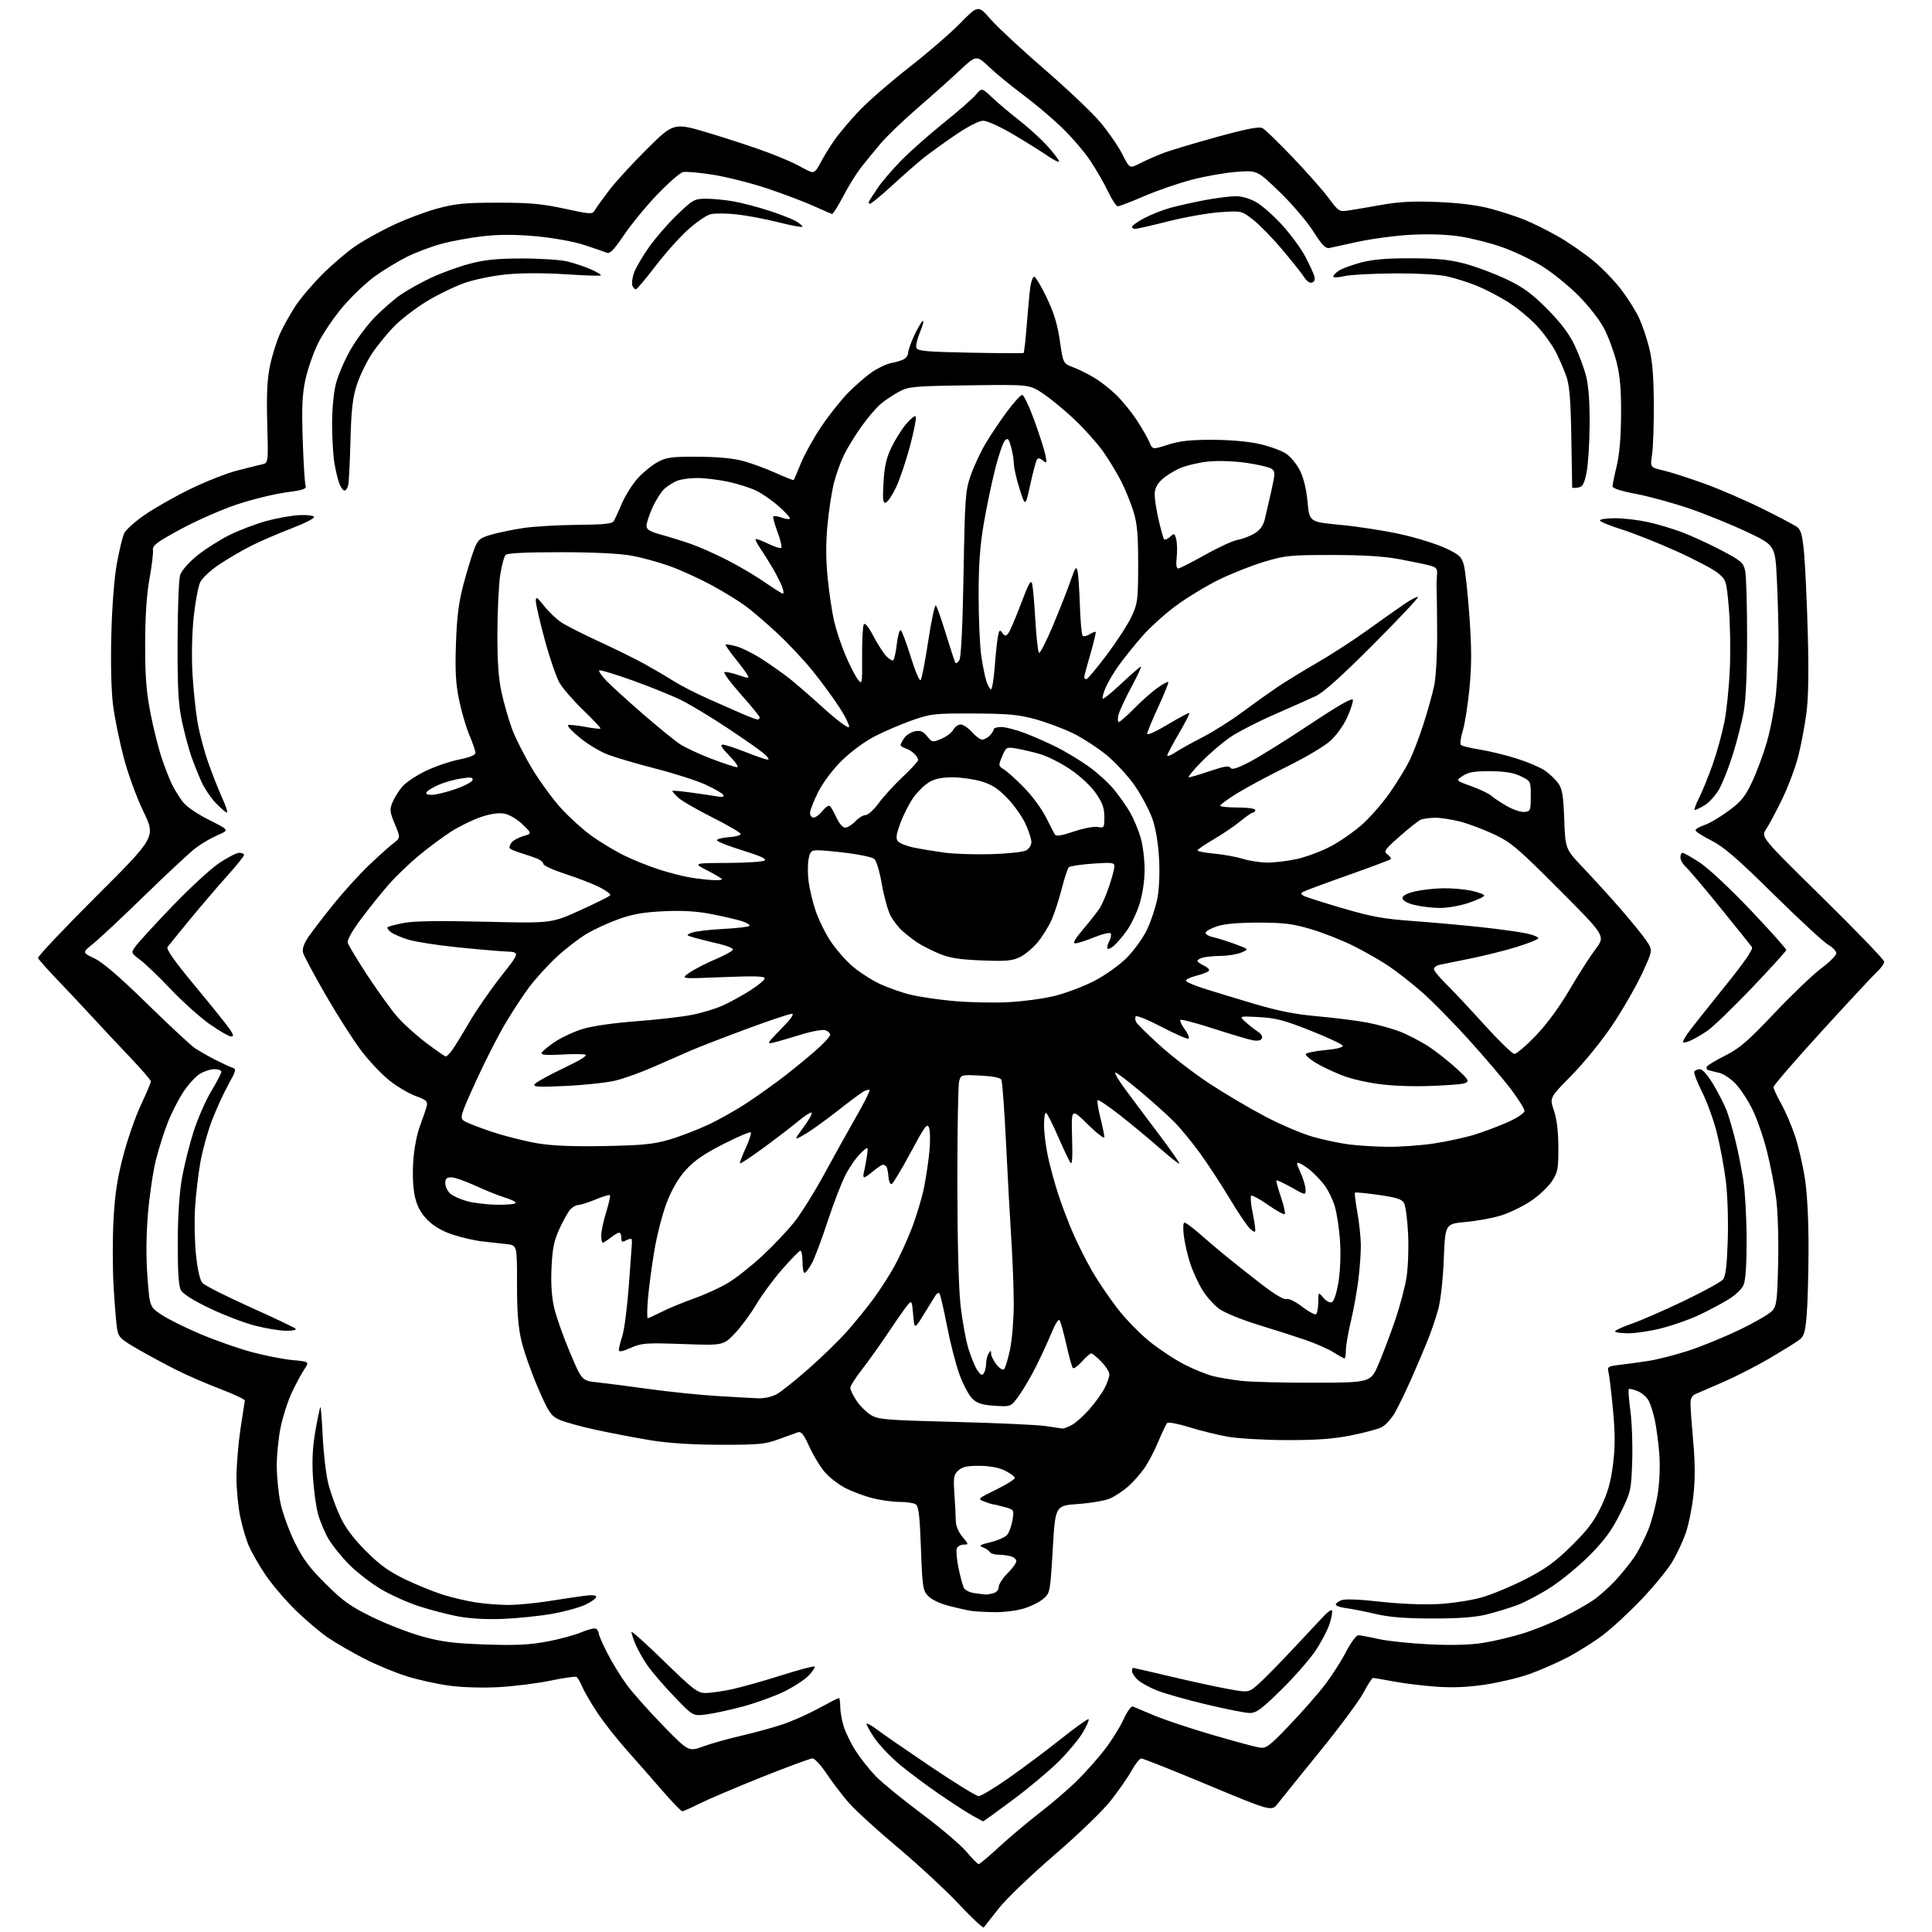 <?xml version="1.0" encoding="UTF-8" standalone="no"?>
<svg 
  version="1.1" 
  xmlns="http://www.w3.org/2000/svg" 
  xmlns:xlink="http://www.w3.org/1999/xlink" 
  xmlns:svg="http://www.w3.org/2000/svg"
  xmlns:rdf="http://www.w3.org/1999/02/22-rdf-syntax-ns#"
  xmlns:cc="http://creativecommons.org/ns#"
  xmlns:dc="http://purl.org/dc/elements/1.1/"
  viewBox="0 0 768 768"
  width="768"
  height="768"
>
<style>svg {background-color: white; }</style>"
<path stroke="none" fill="black" fill-rule="evenodd" d="M391.07,766.18C390.76,766.56 386.25,762.34 381.06,756.81C375.86,751.28 365.02,741.23 356.96,734.47C348.90,727.71 340.18,719.77 337.59,716.84C335.00,713.90 331.01,708.69 328.72,705.25C326.44,701.81 323.86,699.00 322.98,699.00C322.10,699.00 312.95,702.38 302.65,706.50C292.35,710.63 281.26,715.36 277.99,717.00C274.73,718.65 271.68,720.00 271.22,720.00C270.75,720.00 267.16,716.29 263.24,711.75C259.31,707.21 252.90,699.92 249.00,695.54C245.10,691.16 239.86,684.47 237.35,680.67C234.84,676.86 232.17,672.26 231.41,670.44C230.65,668.63 229.65,666.90 229.18,666.61C228.71,666.32 224.10,666.97 218.92,668.06C213.74,669.14 204.55,670.30 198.50,670.65C191.91,671.02 183.95,670.79 178.64,670.08C173.76,669.43 166.11,667.74 161.64,666.33C157.16,664.92 149.68,661.82 145.00,659.44C140.32,657.06 133.83,653.31 130.56,651.11C127.29,648.90 121.29,643.81 117.22,639.80C113.16,635.78 107.83,629.50 105.40,625.84C102.96,622.18 100.08,617.18 99.00,614.73C97.92,612.29 96.35,607.04 95.52,603.08C94.68,599.11 94.00,592.02 94.00,587.31C94.00,582.61 94.71,573.99 95.57,568.16C96.44,562.33 97.23,557.19 97.32,556.74C97.42,556.30 93.00,554.21 87.50,552.12C82.00,550.02 74.12,546.60 70.00,544.52C65.88,542.44 59.05,538.76 54.83,536.33C47.87,532.32 47.11,531.58 46.54,528.21C46.20,526.17 45.58,518.61 45.16,511.41C44.74,504.21 44.72,492.29 45.12,484.91C45.65,474.91 46.62,468.48 48.94,459.60C50.64,453.06 53.83,443.89 56.02,439.22C58.21,434.54 60.00,430.34 60.00,429.87C60.00,429.39 56.04,424.84 51.20,419.75C46.36,414.66 39.72,407.58 36.45,404.01C33.18,400.43 27.12,394.00 23.00,389.70C18.88,385.40 15.33,381.41 15.13,380.82C14.92,380.24 25.36,369.18 38.32,356.25C61.89,332.74 61.89,332.74 57.02,322.62C54.26,316.89 50.84,307.51 49.14,301.00C47.49,294.68 45.60,285.44 44.96,280.47C44.23,274.90 43.96,264.16 44.25,252.47C44.54,240.90 45.40,229.80 46.46,224.00C47.41,218.78 48.71,213.38 49.36,212.01C50.00,210.63 53.67,207.34 57.51,204.68C61.35,202.02 69.45,197.42 75.50,194.46C81.55,191.50 89.88,188.20 94.00,187.13C98.12,186.06 102.66,184.93 104.08,184.61C106.66,184.05 106.66,184.05 106.23,168.27C105.92,156.44 106.20,150.67 107.37,145.17C108.22,141.14 110.04,135.41 111.40,132.43C112.77,129.45 115.56,124.49 117.60,121.41C119.65,118.32 124.52,112.64 128.41,108.78C132.31,104.92 138.14,99.96 141.38,97.76C144.61,95.55 151.36,91.82 156.38,89.45C161.39,87.08 169.32,84.11 174.00,82.85C181.13,80.94 184.99,80.57 198.00,80.57C210.60,80.57 215.54,81.02 224.44,82.96C234.84,85.22 235.43,85.25 236.44,83.57C237.02,82.59 239.59,79.02 242.15,75.64C244.71,72.27 251.55,64.81 257.34,59.09C267.86,48.67 267.86,48.67 282.18,52.99C290.06,55.37 300.55,58.84 305.50,60.71C310.45,62.58 315.85,64.90 317.50,65.86C319.15,66.83 321.29,67.91 322.25,68.27C323.58,68.78 324.48,67.98 326.06,64.88C327.20,62.65 329.75,58.50 331.73,55.66C333.71,52.82 338.29,47.42 341.92,43.66C345.54,39.89 354.35,32.26 361.50,26.69C368.65,21.12 377.72,13.29 381.66,9.27C388.82,1.98 388.82,1.98 393.85,7.72C396.62,10.88 406.22,19.80 415.19,27.54C424.16,35.29 434.13,44.75 437.35,48.56C440.57,52.38 444.51,58.09 446.12,61.26C449.04,67.02 449.04,67.02 452.97,65.02C455.13,63.91 459.13,62.13 461.86,61.06C464.59,59.98 474.30,57.05 483.44,54.53C495.65,51.17 500.54,50.22 501.88,50.94C502.89,51.47 508.33,56.76 513.99,62.68C519.64,68.61 526.06,75.88 528.25,78.84C532.03,83.96 532.42,84.21 535.87,83.70C537.87,83.41 543.77,82.41 549.00,81.47C556.15,80.19 561.71,79.90 571.50,80.30C579.80,80.64 587.30,81.57 592.24,82.88C596.50,84.00 602.68,86.00 605.97,87.33C609.27,88.66 615.34,91.69 619.47,94.05C623.60,96.41 629.88,100.75 633.42,103.69C636.96,106.63 641.98,111.83 644.57,115.26C647.17,118.69 650.33,123.75 651.60,126.50C652.87,129.25 654.69,134.65 655.63,138.50C656.84,143.42 657.37,149.95 657.42,160.50C657.47,168.75 657.15,177.82 656.73,180.65C655.96,185.79 655.96,185.79 661.23,187.02C664.13,187.70 671.45,190.05 677.50,192.24C683.55,194.43 693.90,198.90 700.50,202.17C707.10,205.44 713.37,208.75 714.42,209.54C715.95,210.68 716.52,212.88 717.18,220.24C717.64,225.33 718.29,239.62 718.63,252.00C719.05,267.11 718.87,277.46 718.07,283.50C717.42,288.45 715.98,296.10 714.87,300.50C713.76,304.90 710.90,312.55 708.51,317.50C706.11,322.45 703.22,327.90 702.07,329.61C699.97,332.73 699.97,332.73 724.49,356.83C737.97,370.08 749.00,381.54 749.00,382.29C749.00,383.04 747.82,384.74 746.37,386.08C744.92,387.41 735.02,398.04 724.37,409.70C713.72,421.36 705.00,431.45 705.00,432.12C705.00,432.79 706.35,435.73 708.00,438.66C709.66,441.59 712.14,447.36 713.53,451.49C714.91,455.62 716.71,463.39 717.52,468.75C718.43,474.82 718.96,485.48 718.92,497.00C718.89,507.18 718.54,518.99 718.15,523.25C717.56,529.80 717.08,531.27 715.07,532.75C713.76,533.71 708.60,536.91 703.60,539.86C698.59,542.80 690.45,546.99 685.50,549.17C680.55,551.34 675.49,553.53 674.25,554.04C672.60,554.71 672.00,555.78 672.00,558.06C672.00,559.76 672.49,566.53 673.09,573.10C673.84,581.36 673.87,587.89 673.17,594.31C672.62,599.41 671.23,606.23 670.09,609.47C668.96,612.71 666.56,617.83 664.76,620.85C662.97,623.86 657.50,630.55 652.60,635.70C647.71,640.85 640.73,647.30 637.10,650.03C633.47,652.76 627.12,656.75 623.00,658.89C618.88,661.03 612.14,663.98 608.02,665.45C603.91,666.92 596.04,668.80 590.52,669.64C583.60,670.69 577.56,670.95 571.00,670.49C565.77,670.12 558.12,669.19 554.00,668.41C549.88,667.64 546.19,667.00 545.81,667.00C545.43,667.00 543.69,669.67 541.96,672.93C540.22,676.19 532.43,686.69 524.65,696.25C516.87,705.82 509.38,715.10 508.00,716.88C505.50,720.11 505.50,720.11 480.20,709.56C466.29,703.75 454.36,699.01 453.70,699.01C453.04,699.02 451.32,701.16 449.88,703.76C448.44,706.37 444.73,711.72 441.64,715.66C438.38,719.81 428.93,728.94 419.09,737.42C409.66,745.55 399.82,755.02 396.89,758.77C394.01,762.47 391.38,765.81 391.07,766.18zM389.06,741.00C389.46,741.00 393.11,737.94 397.15,734.20C401.19,730.45 408.55,724.27 413.49,720.45C418.44,716.63 425.20,710.80 428.50,707.50C431.81,704.20 436.67,698.69 439.31,695.26C441.94,691.83 445.25,686.51 446.65,683.44C448.12,680.25 449.70,678.08 450.35,678.37C450.98,678.65 454.88,680.29 459.00,682.00C463.12,683.72 473.48,687.16 482.00,689.65C490.52,692.14 498.87,694.40 500.55,694.67C503.34,695.13 504.39,694.34 512.78,685.57C517.82,680.29 524.17,673.05 526.88,669.47C529.58,665.89 533.31,660.05 535.15,656.49C537.05,652.82 539.15,650.02 540.00,650.04C540.83,650.06 544.42,650.73 548.00,651.53C551.58,652.34 560.65,653.29 568.17,653.65C577.34,654.09 584.41,653.89 589.67,653.05C593.98,652.36 601.10,650.66 605.50,649.28C609.90,647.91 617.02,645.03 621.32,642.89C625.63,640.75 631.03,637.70 633.32,636.12C635.62,634.54 639.54,631.05 642.04,628.37C644.54,625.69 647.96,621.48 649.64,619.00C651.33,616.52 653.85,611.58 655.26,608.00C656.67,604.42 658.36,597.90 659.03,593.50C659.73,588.82 659.96,582.24 659.58,577.65C659.23,573.34 658.45,567.49 657.85,564.65C657.25,561.82 656.16,558.33 655.43,556.89C654.69,555.46 652.71,553.71 651.02,553.01C649.32,552.30 647.72,551.94 647.47,552.20C647.21,552.46 647.50,556.41 648.12,560.98C648.73,565.56 649.05,574.60 648.82,581.08C648.41,592.59 648.30,593.06 644.07,601.59C640.77,608.26 637.93,612.15 632.12,618.04C627.93,622.28 620.99,628.03 616.71,630.82C612.42,633.61 606.37,636.84 603.26,638.00C600.15,639.17 594.65,640.85 591.05,641.75C586.45,642.89 580.04,643.38 569.50,643.37C558.72,643.37 552.39,642.87 547.00,641.61C542.88,640.64 537.59,639.60 535.25,639.29C532.91,638.99 531.00,638.34 531.00,637.85C531.00,637.35 532.03,636.56 533.28,636.08C534.67,635.55 540.62,635.79 548.53,636.69C556.16,637.55 565.62,637.95 571.50,637.65C577.14,637.35 584.75,636.20 588.95,635.01C593.05,633.84 600.92,630.56 606.45,627.73C614.43,623.63 618.19,620.91 624.70,614.49C631.09,608.20 633.70,604.73 636.49,598.87C639.17,593.22 640.35,589.01 641.21,582.06C642.07,575.02 642.06,569.74 641.16,560.14C640.50,553.19 639.70,546.52 639.38,545.33C638.86,543.36 639.28,543.10 643.65,542.58C646.32,542.27 651.42,541.57 655.00,541.03C658.58,540.50 665.77,538.67 671.00,536.98C676.23,535.29 685.45,531.52 691.50,528.60C697.55,525.69 703.39,522.30 704.48,521.07C706.24,519.08 706.50,517.04 706.84,502.06C707.06,492.51 706.72,481.44 706.05,476.39C705.41,471.50 703.76,463.06 702.39,457.63C701.03,452.20 698.46,444.80 696.70,441.17C694.94,437.54 691.91,432.91 689.98,430.87C688.04,428.82 685.11,426.86 683.48,426.49C681.84,426.13 679.91,425.65 679.19,425.42C678.46,425.20 678.16,424.55 678.51,423.98C678.86,423.41 682.21,421.41 685.94,419.53C691.55,416.70 694.93,413.79 705.32,402.78C712.25,395.46 720.61,387.45 723.91,384.98C727.22,382.52 729.94,379.81 729.96,378.97C729.98,378.12 728.54,376.59 726.75,375.56C724.96,374.53 715.17,365.49 705.00,355.46C690.50,341.17 685.15,336.56 680.25,334.10C676.81,332.38 674.00,330.56 674.00,330.06C674.00,329.56 675.57,328.64 677.49,328.00C679.41,327.37 683.72,324.84 687.07,322.37C692.18,318.61 693.69,316.75 696.53,310.70C698.40,306.74 701.05,299.57 702.42,294.77C703.80,289.98 705.39,281.49 705.96,275.92C706.53,270.35 707.00,260.96 707.00,255.05C707.00,249.15 706.70,238.12 706.34,230.54C705.68,216.77 705.68,216.77 694.37,211.42C688.16,208.48 677.77,204.27 671.28,202.06C664.80,199.86 655.34,197.28 650.25,196.32C644.54,195.25 641.00,194.11 641.00,193.35C641.00,192.68 641.74,189.06 642.65,185.31C643.74,180.85 644.34,173.84 644.40,165.00C644.47,154.88 644.03,149.62 642.62,144.00C641.59,139.88 639.34,133.81 637.62,130.52C635.86,127.15 631.41,121.46 627.40,117.44C623.49,113.52 616.96,108.27 612.90,105.75C608.83,103.23 601.62,99.82 596.88,98.16C592.14,96.50 584.51,94.60 579.94,93.93C574.77,93.17 567.43,92.95 560.56,93.34C554.48,93.69 545.23,94.92 540.00,96.07C534.77,97.22 529.60,98.35 528.50,98.57C526.93,98.90 525.53,97.46 522.00,91.90C519.52,88.01 513.51,80.97 508.64,76.27C499.78,67.72 499.78,67.72 491.64,68.31C487.16,68.63 479.14,70.04 473.81,71.43C468.48,72.82 459.93,75.77 454.81,77.98C449.69,80.19 444.99,82.00 444.37,82.00C443.74,82.00 442.01,79.41 440.52,76.25C439.03,73.09 435.83,67.53 433.42,63.90C431.01,60.27 425.74,54.15 421.69,50.31C417.65,46.48 410.78,40.70 406.42,37.48C402.07,34.26 396.16,29.42 393.31,26.72C388.11,21.82 388.11,21.82 381.31,28.17C377.56,31.67 370.00,38.42 364.50,43.17C359.00,47.92 352.46,54.22 349.97,57.16C347.48,60.10 343.98,64.39 342.18,66.69C340.39,69.00 337.23,74.11 335.17,78.05C333.11,81.99 331.11,85.15 330.73,85.06C330.36,84.97 327.02,83.52 323.32,81.85C319.62,80.17 311.39,77.06 305.05,74.94C298.70,72.82 289.02,70.36 283.55,69.48C278.08,68.60 272.64,68.12 271.46,68.42C270.28,68.72 265.71,72.71 261.31,77.29C256.91,81.88 250.95,89.12 248.07,93.39C244.02,99.39 242.46,100.99 241.17,100.45C240.25,100.06 236.23,98.68 232.23,97.38C227.95,95.99 220.08,94.57 213.14,93.93C204.78,93.17 198.58,93.16 191.91,93.91C186.74,94.49 179.20,95.89 175.17,97.01C171.14,98.13 165.07,100.44 161.67,102.14C158.28,103.84 152.67,107.24 149.22,109.69C145.76,112.14 140.00,117.59 136.42,121.79C132.83,125.99 128.34,132.59 126.44,136.46C124.53,140.33 122.26,146.88 121.38,151.00C120.13,156.89 119.90,162.05 120.34,175.03C120.64,184.12 121.16,192.25 121.48,193.09C121.96,194.35 120.53,194.83 113.60,195.76C108.94,196.38 100.21,198.53 94.21,200.52C88.20,202.51 78.16,206.93 71.90,210.32C62.29,215.53 60.55,216.84 60.80,218.66C60.96,219.84 60.34,225.02 59.41,230.16C58.28,236.40 57.71,244.98 57.70,256.00C57.68,268.89 58.15,274.92 59.83,283.55C61.01,289.63 63.06,297.76 64.37,301.61C65.68,305.46 67.53,310.17 68.49,312.06C69.45,313.95 71.31,316.94 72.62,318.69C74.06,320.61 78.23,323.49 83.11,325.93C91.20,329.98 91.20,329.98 86.47,332.01C83.86,333.13 79.88,335.47 77.62,337.22C75.35,338.97 66.30,347.40 57.50,355.97C48.70,364.54 39.51,373.15 37.07,375.10C32.64,378.65 32.64,378.65 37.57,381.00C40.91,382.59 47.67,388.41 58.50,399.01C67.30,407.62 75.85,415.57 77.50,416.68C79.15,417.78 82.75,419.84 85.50,421.25C88.25,422.65 91.33,424.08 92.34,424.40C94.02,424.95 93.88,425.53 90.72,431.25C88.82,434.69 85.89,441.11 84.21,445.52C82.53,449.94 80.47,457.36 79.65,462.02C78.82,466.69 77.87,474.77 77.54,480.00C77.21,485.23 77.38,493.72 77.92,498.87C78.56,504.97 79.47,508.86 80.53,510.03C81.42,511.02 89.88,515.30 99.33,519.54C108.77,523.79 116.93,527.65 117.45,528.13C118.00,528.64 116.50,529.00 113.86,529.00C111.36,529.00 105.80,528.10 101.50,527.00C97.19,525.90 89.06,522.80 83.43,520.10C76.94,517.01 72.71,514.35 71.90,512.86C71.01,511.20 70.64,505.57 70.66,494.00C70.69,483.25 71.27,474.29 72.35,468.28C73.25,463.20 75.33,454.87 76.97,449.76C78.61,444.65 81.76,437.46 83.97,433.79C86.19,430.11 88.00,426.63 88.00,426.05C88.00,425.47 86.76,425.00 85.25,425.00C83.74,425.01 81.12,425.85 79.43,426.88C77.74,427.91 74.78,431.17 72.84,434.13C70.91,437.08 68.15,442.48 66.72,446.13C65.28,449.78 63.16,456.44 62.02,460.93C60.87,465.42 59.44,475.04 58.83,482.30C58.10,490.96 58.03,499.63 58.61,507.50C59.50,519.50 59.50,519.50 64.18,522.62C66.75,524.34 73.75,527.82 79.73,530.34C85.72,532.87 94.86,536.08 100.06,537.47C105.25,538.87 112.54,540.30 116.26,540.65C123.01,541.29 123.01,541.29 120.93,544.39C119.79,546.10 117.57,550.22 116.01,553.55C114.44,556.87 112.45,563.04 111.58,567.25C110.71,571.47 110.01,578.42 110.02,582.71C110.03,586.99 110.69,593.65 111.50,597.50C112.30,601.35 114.84,608.33 117.12,613.00C120.43,619.76 122.97,623.18 129.52,629.67C136.46,636.56 139.40,638.64 148.13,642.89C153.83,645.67 162.78,649.12 168.00,650.56C175.66,652.67 180.50,653.28 193.00,653.71C205.11,654.12 210.47,653.86 217.50,652.54C222.45,651.61 228.61,649.93 231.19,648.82C233.77,647.71 236.36,647.10 236.94,647.46C237.52,647.82 238.00,648.65 238.00,649.31C238.01,649.96 239.57,653.54 241.47,657.25C243.38,660.97 246.84,666.59 249.16,669.75C251.49,672.91 257.96,680.19 263.55,685.93C273.71,696.35 273.71,696.35 279.61,694.21C282.85,693.03 289.76,691.09 294.98,689.90C300.19,688.70 307.57,686.67 311.37,685.37C315.18,684.08 321.58,681.21 325.60,679.01C329.62,676.80 333.15,675.00 333.45,675.00C333.75,675.00 334.00,676.50 334.00,678.34C334.00,680.18 334.60,683.69 335.34,686.14C336.08,688.60 338.26,693.06 340.18,696.05C342.10,699.05 345.70,703.58 348.17,706.12C350.65,708.66 358.83,715.34 366.36,720.97C373.89,726.59 381.91,733.40 384.18,736.10C386.45,738.79 388.65,741.00 389.06,741.00zM390.83,723.99C390.65,723.98 388.60,722.89 386.28,721.56C383.95,720.23 378.10,716.44 373.28,713.13C368.45,709.82 361.47,704.61 357.78,701.55C354.08,698.50 349.48,693.66 347.55,690.80C345.63,687.95 344.26,685.41 344.50,685.17C344.75,684.92 346.63,686.01 348.70,687.58C350.76,689.16 360.31,695.74 369.91,702.22C379.52,708.70 388.12,714.00 389.03,714.00C389.94,714.00 395.37,710.72 401.09,706.71C406.82,702.70 416.16,695.70 421.87,691.16C427.57,686.62 432.46,683.13 432.74,683.40C433.02,683.68 432.00,686.04 430.47,688.64C428.95,691.24 424.67,696.40 420.96,700.11C417.25,703.81 409.03,710.71 402.69,715.42C396.35,720.14 391.01,723.99 390.83,723.99zM280.72,681.52C275.43,682.18 275.43,682.18 267.92,674.31C263.78,669.98 259.01,664.42 257.31,661.95C255.61,659.48 253.49,655.72 252.61,653.61C251.72,651.49 251.00,649.30 251.00,648.73C251.00,648.17 256.84,653.40 263.97,660.36C275.52,671.62 277.32,673.00 280.40,673.00C282.31,673.00 286.94,672.35 290.68,671.57C294.43,670.78 303.30,668.29 310.39,666.04C317.48,663.79 323.52,662.19 323.82,662.48C324.11,662.78 323.04,664.40 321.43,666.09C319.82,667.77 315.34,670.67 311.49,672.53C307.63,674.39 300.32,677.02 295.24,678.38C290.15,679.74 283.62,681.15 280.72,681.52zM496.67,680.94C494.93,680.90 487.20,679.37 479.50,677.53C471.80,675.70 463.02,673.22 460.00,672.02C456.98,670.83 453.49,668.91 452.25,667.75C451.01,666.60 450.00,665.05 450.00,664.33C450.00,663.60 450.19,663.00 450.43,663.00C450.66,663.00 457.30,664.53 465.18,666.40C473.06,668.27 483.29,670.50 487.93,671.35C496.36,672.91 496.36,672.91 500.43,669.28C502.67,667.29 508.93,660.90 514.35,655.08C519.77,649.26 525.27,643.40 526.57,642.05C527.87,640.71 529.18,639.85 529.47,640.14C529.76,640.43 529.39,642.70 528.65,645.17C527.90,647.65 525.36,652.56 523.00,656.09C520.64,659.62 514.47,666.66 509.28,671.75C501.28,679.60 499.37,680.99 496.67,680.94zM200.00,643.53C193.29,643.80 186.79,643.44 182.00,642.53C177.88,641.74 170.90,639.92 166.50,638.49C162.10,637.06 155.35,634.03 151.50,631.76C147.65,629.49 141.99,625.13 138.93,622.07C135.87,619.00 132.12,614.37 130.59,611.76C129.07,609.16 127.18,604.66 126.40,601.76C125.61,598.87 124.71,592.23 124.39,587.00C123.99,580.39 124.30,574.79 125.41,568.58C126.29,563.67 127.17,559.50 127.36,559.31C127.55,559.12 127.97,564.48 128.30,571.23C128.62,577.98 129.64,586.42 130.56,590.00C131.48,593.58 133.59,599.40 135.26,602.94C137.33,607.36 140.55,611.64 145.49,616.59C151.00,622.10 154.68,624.75 161.10,627.83C165.72,630.05 172.43,632.78 176.00,633.90C179.57,635.02 185.43,636.40 189.00,636.96C192.57,637.53 198.43,637.99 202.00,637.99C205.57,637.99 212.78,637.31 218.00,636.49C223.22,635.66 229.64,634.70 232.25,634.36C235.30,633.95 237.00,634.10 237.00,634.77C237.00,635.35 235.09,636.74 232.75,637.87C230.41,639.00 224.45,640.63 219.50,641.51C214.55,642.39 205.78,643.30 200.00,643.53zM395.07,640.86C391.46,640.79 387.38,640.56 386.00,640.35C384.62,640.14 380.73,639.27 377.34,638.40C373.67,637.46 370.28,635.86 368.94,634.43C366.85,632.21 366.64,630.84 366.09,615.48C365.61,602.35 365.18,598.72 363.99,597.97C363.17,597.46 360.23,597.02 357.46,597.02C354.69,597.01 349.84,596.33 346.69,595.51C343.54,594.69 338.80,592.92 336.14,591.57C333.49,590.23 329.82,587.43 328.00,585.34C326.17,583.26 323.37,578.69 321.78,575.18C319.54,570.24 318.51,568.92 317.19,569.35C316.26,569.66 312.80,570.91 309.50,572.13C304.16,574.10 301.64,574.34 286.50,574.32C275.42,574.30 265.84,573.70 259.00,572.59C253.22,571.65 243.33,569.77 237.00,568.41C230.68,567.04 223.93,565.16 222.00,564.21C218.94,562.72 217.90,561.12 213.77,551.50C211.17,545.45 208.24,537.12 207.27,533.00C205.98,527.52 205.51,521.40 205.52,510.28C205.54,495.05 205.54,495.05 201.52,494.57C199.31,494.30 195.03,493.83 192.00,493.51C188.97,493.19 183.63,491.99 180.13,490.84C175.85,489.44 172.52,487.52 170.01,485.01C167.35,482.35 165.90,479.73 165.00,476.00C164.22,472.77 163.93,467.42 164.25,462.12C164.56,456.83 165.62,451.18 166.98,447.50C168.21,444.20 169.42,440.59 169.68,439.47C170.06,437.81 169.29,437.14 165.30,435.71C162.64,434.75 157.99,432.02 154.97,429.65C151.95,427.28 146.92,422.00 143.79,417.92C140.66,413.84 134.26,403.83 129.56,395.69C124.85,387.54 120.76,379.87 120.45,378.66C120.09,377.20 120.82,375.08 122.56,372.50C124.03,370.34 128.51,364.50 132.51,359.53C136.52,354.56 142.87,347.56 146.64,343.96C150.42,340.37 154.78,336.44 156.36,335.24C159.21,333.05 159.21,333.05 156.95,327.60C154.94,322.74 154.84,321.81 156.02,318.94C156.75,317.18 158.49,314.38 159.88,312.73C161.27,311.08 165.46,308.26 169.20,306.47C172.93,304.68 178.91,302.64 182.49,301.93C186.64,301.10 189.00,300.14 189.00,299.29C189.00,298.55 187.91,295.34 186.57,292.17C185.23,288.99 183.38,282.64 182.45,278.05C181.14,271.60 180.87,266.47 181.26,255.60C181.65,244.76 182.36,239.27 184.36,231.83C185.78,226.51 187.69,220.32 188.59,218.08C190.04,214.44 190.78,213.83 195.36,212.51C198.19,211.70 203.88,210.53 208.00,209.90C212.12,209.28 221.75,208.71 229.39,208.64C240.62,208.53 243.44,208.21 244.08,207.00C244.52,206.18 245.98,202.97 247.32,199.88C248.67,196.79 251.48,192.37 253.57,190.06C255.66,187.75 259.19,184.88 261.43,183.68C264.99,181.77 267.01,181.51 277.50,181.56C285.42,181.61 291.56,182.19 295.57,183.29C298.91,184.21 304.69,186.35 308.43,188.04C312.16,189.73 315.35,190.98 315.51,190.81C315.67,190.64 316.95,187.65 318.36,184.16C319.78,180.68 323.40,174.15 326.43,169.65C329.45,165.15 334.25,159.09 337.09,156.19C339.94,153.29 344.21,149.58 346.58,147.94C348.96,146.31 352.39,144.69 354.20,144.34C356.02,144.00 358.29,143.32 359.25,142.82C360.21,142.33 361.00,141.16 361.01,140.21C361.02,139.27 362.09,136.19 363.41,133.37C364.72,130.55 366.25,127.96 366.81,127.61C367.38,127.27 366.90,129.19 365.77,131.88C364.63,134.57 363.96,137.45 364.28,138.28C364.76,139.54 368.29,139.86 385.68,140.20C397.13,140.42 406.68,140.47 406.90,140.32C407.12,140.16 407.68,135.19 408.14,129.27C408.60,123.35 409.23,116.59 409.55,114.25C409.86,111.91 410.57,110.00 411.11,110.00C411.65,110.00 413.87,113.71 416.05,118.25C418.94,124.28 420.36,128.92 421.31,135.49C422.61,144.48 422.61,144.48 426.59,145.99C428.78,146.82 432.58,148.70 435.03,150.17C437.49,151.63 441.48,154.78 443.90,157.17C446.32,159.55 449.96,164.05 451.99,167.16C454.02,170.27 456.23,174.15 456.91,175.78C458.14,178.75 458.14,178.75 464.32,176.77C469.03,175.27 473.24,174.81 482.00,174.83C488.97,174.85 496.34,175.50 500.71,176.50C504.67,177.40 509.39,179.12 511.21,180.32C513.02,181.52 515.53,184.57 516.78,187.10C518.23,190.01 519.33,194.60 519.78,199.59C520.50,207.48 520.50,207.48 533.08,208.67C540.00,209.32 550.76,211.01 556.99,212.41C563.23,213.81 571.15,216.28 574.59,217.90C580.10,220.47 580.98,221.29 581.90,224.59C582.47,226.66 583.47,235.84 584.12,244.99C585.01,257.63 585.02,264.50 584.14,273.57C583.51,280.13 582.32,287.72 581.49,290.44C580.66,293.16 580.32,295.72 580.74,296.13C581.16,296.55 584.55,297.37 588.27,297.97C591.99,298.56 598.56,300.16 602.86,301.52C607.17,302.88 612.18,305.00 614.00,306.24C615.82,307.48 618.23,309.73 619.34,311.24C621.03,313.52 621.44,315.93 621.81,325.74C622.25,337.50 622.25,337.50 629.38,345.00C633.31,349.12 639.89,356.36 644.01,361.08C648.13,365.81 652.75,371.48 654.28,373.69C657.07,377.71 657.07,377.71 652.69,387.10C650.28,392.27 644.99,401.45 640.94,407.50C636.83,413.64 629.69,422.44 624.77,427.43C615.96,436.37 615.96,436.37 617.70,441.43C618.86,444.83 619.45,449.66 619.47,456.07C619.50,464.79 619.26,466.00 616.84,469.66C615.38,471.88 611.60,475.40 608.44,477.49C605.29,479.59 600.01,482.14 596.72,483.16C593.42,484.19 587.08,485.36 582.61,485.76C574.50,486.50 574.50,486.50 573.93,500.50C573.60,508.64 572.67,517.01 571.71,520.50C570.80,523.80 568.98,529.20 567.66,532.50C566.34,535.80 563.37,542.77 561.06,548.00C558.75,553.23 555.75,559.41 554.39,561.74C553.03,564.08 550.70,566.60 549.21,567.35C547.72,568.10 542.23,569.57 537.00,570.61C530.00,572.00 523.30,572.49 511.50,572.46C502.70,572.45 492.12,571.83 488.00,571.10C483.88,570.37 476.96,568.66 472.63,567.30C468.30,565.95 464.41,565.21 463.97,565.67C463.54,566.13 461.97,569.41 460.48,572.98C459.00,576.54 456.51,581.31 454.95,583.57C453.39,585.84 450.44,589.17 448.38,590.97C446.33,592.77 443.04,594.92 441.08,595.74C439.12,596.56 433.46,597.52 428.51,597.87C419.50,598.50 419.50,598.50 418.48,615.86C417.47,632.99 417.42,633.24 414.71,635.57C413.20,636.87 409.64,638.62 406.80,639.47C403.96,640.31 398.68,640.94 395.07,640.86zM391.50,633.83C392.05,633.91 393.51,633.70 394.75,633.37C396.09,633.01 397.00,631.99 397.00,630.85C397.00,629.80 398.57,627.36 400.50,625.43C402.43,623.51 404.00,621.33 404.00,620.58C404.00,619.84 402.99,618.96 401.75,618.63C400.51,618.30 398.29,618.02 396.81,618.01C395.33,618.01 393.82,617.52 393.46,616.93C393.09,616.34 391.85,615.51 390.69,615.08C388.95,614.44 389.48,614.08 393.71,613.07C396.53,612.39 399.50,611.09 400.31,610.17C401.12,609.25 402.09,606.62 402.47,604.32C403.15,600.14 403.15,600.14 399.33,599.07C397.22,598.49 395.19,598.01 394.82,598.01C394.44,598.00 392.86,597.51 391.32,596.91C388.52,595.83 388.55,595.80 395.97,592.16C400.08,590.15 403.42,588.05 403.38,587.50C403.35,586.95 401.63,585.66 399.57,584.62C397.14,583.41 393.57,582.73 389.44,582.69C384.54,582.64 382.59,583.06 380.98,584.52C379.11,586.21 378.94,587.21 379.40,593.96C379.67,598.10 379.92,602.93 379.95,604.67C379.98,606.57 381.04,609.08 382.59,610.92C385.10,613.91 385.12,614.00 383.06,614.00C381.89,614.00 380.67,614.70 380.34,615.55C380.02,616.40 380.32,619.89 381.02,623.30C381.72,626.71 382.68,630.26 383.15,631.19C383.62,632.11 385.46,633.05 387.25,633.28C389.04,633.50 390.95,633.75 391.50,633.83zM422.30,567.87C422.74,567.94 424.38,567.34 425.94,566.53C427.49,565.73 430.67,562.91 432.99,560.28C435.31,557.65 438.06,553.83 439.10,551.79C440.15,549.75 441.00,547.30 441.00,546.34C441.00,545.38 439.56,543.11 437.80,541.30C436.05,539.48 434.24,538.00 433.79,538.00C433.34,538.00 431.67,539.46 430.07,541.25C428.47,543.04 426.86,544.20 426.49,543.82C426.12,543.45 424.93,539.18 423.85,534.32C422.77,529.47 421.55,525.16 421.13,524.74C420.72,524.32 419.32,526.57 418.03,529.74C416.74,532.91 414.00,538.88 411.94,543.00C409.88,547.12 406.76,552.46 405.01,554.86C401.83,559.22 401.83,559.22 395.45,558.82C390.52,558.50 388.51,557.88 386.61,556.10C385.26,554.84 382.96,550.58 381.50,546.65C380.04,542.72 377.77,533.93 376.45,527.12C375.14,520.31 373.77,514.46 373.42,514.12C373.06,513.78 372.35,514.17 371.85,515.00C371.35,515.83 369.26,519.20 367.22,522.50C363.50,528.50 363.50,528.50 363.00,522.63C362.53,517.11 362.40,516.88 360.89,518.63C360.00,519.66 356.57,524.55 353.26,529.50C349.95,534.45 345.16,541.17 342.62,544.42C340.08,547.68 338.00,550.96 338.00,551.70C338.00,552.44 339.12,554.73 340.48,556.80C341.85,558.86 344.44,561.43 346.23,562.51C349.20,564.29 352.27,564.54 379.50,565.23C396.00,565.65 412.20,566.38 415.50,566.86C418.80,567.34 421.86,567.80 422.30,567.87zM301.52,555.85C303.73,555.93 306.95,555.22 308.70,554.25C310.44,553.29 316.15,548.74 321.38,544.15C326.61,539.55 333.54,532.80 336.78,529.15C340.02,525.49 344.72,519.70 347.23,516.28C349.74,512.86 353.42,507.15 355.41,503.59C357.40,500.03 360.56,493.15 362.43,488.31C364.30,483.46 366.50,476.12 367.33,472.00C368.15,467.88 369.12,461.35 369.48,457.50C369.84,453.65 369.76,449.50 369.30,448.27C368.58,446.34 367.60,447.67 361.96,458.19C358.38,464.88 355.00,470.50 354.44,470.69C353.88,470.87 353.32,469.61 353.19,467.87C353.06,466.14 352.71,464.34 352.41,463.86C352.12,463.39 351.49,463.00 351.02,463.00C350.54,463.00 348.82,464.12 347.18,465.50C345.55,466.88 343.91,468.00 343.54,468.00C343.17,468.00 343.09,467.21 343.36,466.25C343.63,465.29 344.16,462.48 344.54,460.00C345.22,455.50 345.22,455.50 342.19,458.36C340.52,459.93 337.83,463.76 336.20,466.86C334.58,469.96 331.34,478.35 329.00,485.50C326.66,492.65 323.82,500.19 322.69,502.25C321.56,504.31 320.26,506.00 319.82,506.00C319.37,506.00 319.00,503.94 319.00,501.42C319.00,498.90 318.58,496.98 318.08,497.17C317.57,497.35 314.37,500.65 310.98,504.50C307.58,508.35 302.94,514.65 300.65,518.50C298.37,522.35 294.48,527.60 292.00,530.17C287.50,534.84 287.50,534.84 271.46,534.28C256.68,533.76 255.06,533.88 250.71,535.80C247.34,537.29 246.00,537.53 246.00,536.62C246.00,535.93 246.64,533.36 247.42,530.93C248.20,528.49 249.37,519.30 250.01,510.50C250.65,501.70 251.19,494.27 251.21,494.00C251.22,493.73 251.18,493.15 251.12,492.71C251.05,492.28 250.10,492.41 249.00,493.00C247.30,493.91 247.00,493.76 247.00,492.04C247.00,490.92 246.61,490.00 246.13,490.00C245.66,490.00 244.13,490.90 242.73,492.00C241.33,493.10 239.92,494.00 239.59,494.00C239.27,494.00 239.00,492.69 239.00,491.09C239.00,489.49 239.88,485.34 240.96,481.88C242.04,478.42 242.71,475.37 242.45,475.11C242.19,474.85 239.61,475.62 236.72,476.82C233.83,478.02 230.75,479.00 229.89,479.00C229.02,479.00 227.59,479.80 226.70,480.78C225.82,481.75 223.87,485.22 222.39,488.47C220.22,493.20 219.59,496.30 219.24,503.94C218.94,510.44 219.29,515.59 220.33,520.01C221.17,523.59 223.99,531.54 226.59,537.68C231.31,548.84 231.31,548.84 237.41,549.50C240.76,549.86 250.03,551.06 258.00,552.16C265.98,553.27 278.12,554.51 285.00,554.93C291.88,555.36 299.31,555.77 301.52,555.85zM522.70,549.65C544.90,549.59 544.90,549.59 548.09,542.04C549.84,537.89 552.79,530.07 554.64,524.66C556.49,519.25 558.51,511.60 559.13,507.66C559.74,503.72 560.02,495.95 559.74,490.40C559.46,484.84 558.75,479.40 558.16,478.30C557.31,476.71 555.26,476.04 548.03,475.00C543.04,474.29 538.80,473.88 538.61,474.10C538.41,474.32 538.85,477.88 539.58,482.00C540.32,486.12 540.94,491.99 540.96,495.03C540.98,498.07 540.53,504.32 539.95,508.92C539.37,513.52 538.03,520.93 536.96,525.39C535.89,529.85 535.01,534.96 535.01,536.75C535.00,538.54 534.77,540.00 534.48,540.00C534.19,540.00 532.24,538.92 530.14,537.59C528.05,536.27 522.99,534.04 518.91,532.64C514.84,531.24 506.32,528.51 500.00,526.58C493.68,524.64 486.80,521.84 484.73,520.35C482.65,518.87 479.62,515.48 477.99,512.83C476.36,510.18 474.17,505.42 473.13,502.25C472.09,499.09 470.95,494.14 470.59,491.25C470.21,488.22 470.32,486.00 470.86,486.00C471.37,486.00 473.97,487.92 476.64,490.26C479.31,492.61 483.98,496.57 487.00,499.05C490.02,501.54 496.40,506.60 501.18,510.29C506.56,514.45 510.43,516.77 511.37,516.41C512.26,516.07 514.84,517.32 517.57,519.40C520.14,521.36 522.64,522.72 523.12,522.42C523.60,522.13 524.01,520.00 524.03,517.69C524.07,513.50 524.07,513.50 526.03,515.86C527.11,517.15 528.63,517.97 529.40,517.68C530.24,517.35 531.28,514.24 532.03,509.82C532.76,505.48 533.03,498.85 532.69,493.50C532.38,488.55 531.42,482.22 530.57,479.43C529.72,476.64 527.82,472.82 526.34,470.93C524.87,469.04 522.43,466.49 520.93,465.26C519.43,464.02 517.48,462.74 516.60,462.40C515.23,461.88 515.29,462.41 516.98,466.14C518.07,468.54 518.97,471.56 518.98,472.85C519.00,475.19 519.00,475.19 513.40,472.03C510.32,470.29 507.63,469.04 507.43,469.24C507.22,469.44 508.01,472.41 509.18,475.82C510.34,479.24 511.03,482.30 510.71,482.62C510.39,482.95 507.39,481.30 504.05,478.95C500.71,476.61 497.69,474.98 497.34,475.32C497.00,475.67 497.23,478.51 497.86,481.64C498.49,484.77 499.00,488.00 499.00,488.82C499.00,490.02 498.59,489.94 496.93,488.44C495.80,487.41 492.20,482.11 488.93,476.65C485.67,471.19 480.42,463.14 477.27,458.76C474.11,454.38 469.45,448.68 466.90,446.09C464.35,443.50 458.11,437.89 453.03,433.63C447.95,429.37 443.56,426.10 443.29,426.38C443.02,426.65 444.75,429.54 447.15,432.81C449.54,436.07 455.48,444.01 460.34,450.44C465.21,456.88 469.01,462.33 468.79,462.54C468.57,462.76 465.04,459.98 460.95,456.37C456.85,452.76 449.76,446.88 445.19,443.30C440.61,439.72 436.63,437.03 436.34,437.33C436.04,437.63 436.52,440.74 437.40,444.25C438.28,447.76 439.00,451.26 439.00,452.04C439.00,452.81 436.04,450.53 432.41,446.97C425.83,440.50 425.83,440.50 426.17,452.12C426.41,460.50 426.21,463.29 425.46,462.12C424.88,461.23 422.67,456.55 420.56,451.72C418.45,446.89 416.33,442.70 415.86,442.41C415.39,442.12 415.01,444.27 415.02,447.19C415.03,450.11 415.70,455.63 416.51,459.45C417.32,463.27 419.15,470.02 420.57,474.45C422.00,478.88 424.73,486.06 426.63,490.41C428.54,494.76 431.95,501.51 434.21,505.41C436.47,509.31 440.97,515.94 444.20,520.14C447.43,524.34 453.29,530.34 457.22,533.47C461.15,536.60 467.38,540.68 471.07,542.54C474.76,544.40 479.75,546.41 482.16,547.02C484.57,547.62 489.68,548.48 493.52,548.92C497.36,549.36 510.49,549.69 522.70,549.65zM391.11,545.85C391.58,545.11 391.98,543.38 392.00,542.00C392.02,540.62 392.47,538.83 393.00,538.00C393.85,536.69 393.97,536.71 393.98,538.12C393.99,539.00 394.96,540.95 396.13,542.44C397.36,544.00 398.63,544.77 399.14,544.26C399.63,543.77 400.69,540.25 401.50,536.44C402.30,532.62 402.97,524.70 402.98,518.83C402.99,512.96 402.57,501.49 402.05,493.33C401.52,485.17 400.56,467.70 399.92,454.50C399.27,441.30 398.44,429.92 398.06,429.21C397.63,428.39 394.61,427.80 389.69,427.56C382.08,427.19 381.98,427.22 381.27,429.84C380.87,431.31 380.56,449.38 380.57,470.00C380.58,492.90 381.06,511.87 381.82,518.73C382.50,524.90 383.93,532.78 385.00,536.23C386.07,539.68 387.69,543.56 388.60,544.85C389.90,546.69 390.44,546.91 391.11,545.85zM647.34,530.00C644.40,530.00 642.00,529.66 642.00,529.25C642.00,528.83 645.04,527.44 648.75,526.15C652.46,524.86 661.80,520.77 669.50,517.08C677.20,513.38 684.15,509.57 684.93,508.61C685.97,507.34 686.49,503.00 686.81,492.96C687.06,485.02 686.73,474.86 686.03,469.28C685.35,463.90 683.74,455.32 682.45,450.21C681.15,445.10 678.49,437.76 676.52,433.91C674.56,430.05 673.21,426.47 673.53,425.95C673.85,425.43 674.88,425.01 675.81,425.02C676.81,425.03 679.00,427.57 681.18,431.27C683.21,434.70 685.55,439.30 686.39,441.50C687.23,443.70 688.80,449.10 689.88,453.50C690.97,457.90 692.39,465.10 693.05,469.50C693.71,473.90 694.28,484.30 694.30,492.62C694.33,502.35 693.92,508.79 693.13,510.68C692.39,512.48 689.87,514.86 686.70,516.77C683.84,518.49 678.58,521.27 675.00,522.93C671.42,524.59 664.94,526.86 660.59,527.98C656.24,529.09 650.28,530.00 647.34,530.00zM257.49,524.00C257.81,524.00 260.33,522.85 263.09,521.45C265.85,520.05 271.65,517.66 275.97,516.13C280.29,514.60 286.38,511.81 289.50,509.92C292.62,508.04 298.71,503.23 303.02,499.22C307.34,495.22 313.08,489.15 315.79,485.72C318.50,482.30 323.77,473.88 327.50,467.00C331.23,460.12 336.95,449.84 340.21,444.15C343.48,438.46 345.92,433.59 345.66,433.32C345.39,433.06 344.35,433.29 343.34,433.84C342.33,434.39 337.55,437.95 332.72,441.75C327.89,445.55 322.05,449.73 319.74,451.02C315.55,453.38 315.55,453.38 319.39,448.14C321.51,445.26 322.97,442.64 322.65,442.31C322.32,441.98 319.96,443.47 317.40,445.61C314.85,447.75 308.65,452.50 303.64,456.18C298.62,459.85 294.36,462.69 294.16,462.49C293.96,462.29 294.97,459.56 296.41,456.41C297.85,453.27 298.77,450.44 298.45,450.12C298.13,449.80 293.20,451.92 287.48,454.82C279.81,458.72 275.92,461.41 272.60,465.10C269.62,468.42 267.08,472.77 265.03,478.07C263.34,482.45 261.12,491.10 260.09,497.27C259.06,503.45 257.93,511.99 257.57,516.25C257.21,520.51 257.18,524.00 257.49,524.00zM197.75,478.91C201.74,478.96 205.00,478.62 205.00,478.16C205.00,477.70 203.09,476.75 200.75,476.06C198.41,475.36 193.17,473.27 189.11,471.40C185.04,469.53 180.66,468.00 179.36,468.00C177.55,468.00 177.00,468.55 177.00,470.35C177.00,471.63 177.86,473.47 178.92,474.43C179.98,475.38 183.01,476.76 185.67,477.49C188.33,478.22 193.76,478.86 197.75,478.91zM240.50,455.57C255.33,455.29 259.82,454.84 266.00,453.04C270.12,451.84 277.14,449.15 281.58,447.07C286.03,444.99 293.23,440.90 297.58,437.99C301.94,435.07 308.43,430.43 312.00,427.66C315.57,424.89 321.09,420.36 324.25,417.59C327.41,414.82 330.00,412.01 330.00,411.34C330.00,410.68 329.12,409.85 328.04,409.51C326.96,409.17 322.57,409.98 318.29,411.31C314.00,412.64 309.15,414.05 307.50,414.43C304.69,415.09 304.88,414.75 310.47,409.06C314.41,405.06 315.86,403.00 314.75,403.00C313.82,403.00 305.73,405.71 296.78,409.03C287.83,412.35 277.80,416.23 274.50,417.66C271.20,419.09 264.52,422.01 259.66,424.16C254.79,426.31 248.04,428.73 244.66,429.55C241.27,430.36 232.47,431.32 225.09,431.67C214.23,432.20 211.83,432.08 212.49,431.02C212.93,430.31 218.06,427.45 223.89,424.67C231.13,421.22 233.87,419.48 232.53,419.19C231.45,418.96 227.05,418.97 222.75,419.22C217.40,419.53 215.05,419.33 215.28,418.59C215.47,417.99 217.78,416.04 220.41,414.26C223.04,412.48 228.06,410.14 231.56,409.05C235.38,407.87 243.82,406.65 252.67,405.99C260.78,405.38 270.74,404.25 274.80,403.47C278.87,402.70 284.56,400.97 287.46,399.65C290.36,398.32 295.27,395.61 298.36,393.63C301.46,391.65 304.00,389.51 304.00,388.88C304.00,388.04 299.58,387.92 287.25,388.43C270.50,389.13 270.50,389.13 274.04,386.67C275.98,385.32 280.64,382.92 284.38,381.34C288.13,379.75 291.26,378.01 291.35,377.48C291.43,376.94 289.02,375.93 286.00,375.24C282.98,374.55 278.70,373.48 276.50,372.87C272.59,371.77 272.56,371.73 275.00,370.75C276.38,370.21 282.11,369.53 287.75,369.25C293.39,368.97 298.00,368.38 298.00,367.95C298.00,367.51 296.54,366.69 294.75,366.12C292.96,365.55 287.72,364.34 283.09,363.42C277.13,362.24 271.61,361.89 264.09,362.22C256.15,362.57 251.66,363.34 246.17,365.27C242.13,366.70 236.32,369.35 233.25,371.18C230.17,373.01 224.81,377.14 221.33,380.37C217.84,383.60 212.92,389.00 210.38,392.37C207.85,395.74 203.40,402.55 200.50,407.50C197.60,412.45 192.39,422.74 188.93,430.38C183.13,443.15 182.76,444.35 184.35,445.51C185.29,446.20 190.37,448.20 195.63,449.94C200.88,451.68 209.08,453.74 213.84,454.52C219.75,455.48 228.23,455.81 240.50,455.57zM551.50,455.87C556.45,455.93 564.77,455.34 570.00,454.55C575.23,453.76 582.53,452.17 586.24,451.02C589.94,449.87 595.91,447.61 599.49,446.01C603.24,444.32 606.00,442.46 606.00,441.61C606.00,440.80 603.62,436.96 600.70,433.09C597.79,429.22 590.25,420.35 583.95,413.39C577.65,406.42 569.26,397.90 565.30,394.43C561.34,390.97 555.49,386.37 552.30,384.21C549.11,382.04 542.80,378.41 538.28,376.14C533.76,373.87 526.11,370.83 521.28,369.40C513.99,367.23 510.47,366.78 500.50,366.75C492.85,366.73 486.90,367.23 484.08,368.13C481.64,368.91 479.48,370.06 479.27,370.68C479.06,371.31 480.38,372.14 482.20,372.53C484.01,372.92 487.98,374.17 491.00,375.29C496.50,377.34 496.50,377.34 493.50,378.63C491.85,379.33 488.25,379.94 485.50,379.97C482.75,380.00 479.49,380.30 478.25,380.63C477.01,380.96 476.00,381.56 476.00,381.96C476.00,382.35 477.15,383.20 478.56,383.84C479.96,384.48 480.87,385.40 480.57,385.88C480.28,386.36 477.98,387.27 475.47,387.90C472.97,388.53 471.16,389.45 471.47,389.95C471.77,390.44 474.83,391.75 478.26,392.85C481.69,393.95 490.57,396.66 498.00,398.87C508.02,401.86 514.72,403.19 524.00,404.02C530.88,404.64 539.65,405.75 543.50,406.49C547.35,407.22 553.04,408.78 556.15,409.94C559.25,411.11 564.44,413.77 567.67,415.86C570.90,417.95 576.23,422.16 579.51,425.22C585.48,430.77 585.48,430.77 572.62,431.51C564.53,431.98 556.06,431.83 549.78,431.12C543.66,430.42 537.23,428.96 533.15,427.34C529.49,425.88 524.81,423.62 522.75,422.33C520.69,421.03 519.00,419.57 519.00,419.07C519.00,418.58 522.39,417.85 526.54,417.46C531.21,417.03 533.95,416.35 533.73,415.68C533.53,415.09 527.77,412.39 520.93,409.68C510.63,405.59 507.13,404.67 500.50,404.31C492.50,403.88 492.50,403.88 495.03,406.19C496.43,407.46 498.64,409.21 499.95,410.07C501.44,411.05 502.05,412.11 501.58,412.88C501.07,413.69 499.72,413.89 497.65,413.46C495.92,413.09 488.95,411.01 482.16,408.82C475.38,406.63 469.56,405.11 469.24,405.43C468.91,405.76 469.66,407.40 470.91,409.09C472.16,410.78 472.87,412.46 472.50,412.83C472.12,413.20 467.37,411.16 461.94,408.30C456.50,405.44 451.79,403.52 451.47,404.04C451.15,404.56 451.25,405.61 451.70,406.39C452.14,407.16 456.32,411.27 461.00,415.53C465.68,419.78 474.45,426.54 480.50,430.55C486.55,434.55 496.68,440.54 503.00,443.86C509.32,447.17 517.99,450.84 522.25,452.00C526.51,453.17 532.81,454.49 536.25,454.93C539.69,455.38 546.55,455.80 551.50,455.87zM177.18,419.95C177.55,419.98 178.68,418.89 179.68,417.53C180.68,416.17 183.75,411.19 186.50,406.45C189.25,401.72 194.93,393.50 199.12,388.17C206.75,378.50 206.75,378.50 201.12,378.23C198.03,378.09 189.20,377.32 181.50,376.52C173.80,375.73 165.24,374.40 162.48,373.57C159.72,372.74 156.57,371.41 155.48,370.61C154.39,369.82 153.77,368.90 154.09,368.58C154.41,368.26 157.34,367.49 160.59,366.87C164.60,366.11 174.94,365.96 192.84,366.40C219.18,367.04 219.18,367.04 230.63,361.85C236.93,359.00 242.31,356.31 242.58,355.87C242.85,355.43 240.92,353.99 238.29,352.66C235.65,351.34 229.56,348.98 224.75,347.42C219.94,345.86 216.00,344.06 216.00,343.42C216.00,342.77 214.76,341.77 213.25,341.19C211.74,340.62 208.82,339.63 206.76,339.00C204.71,338.37 202.84,337.54 202.60,337.17C202.37,336.79 202.70,335.78 203.34,334.94C203.98,334.09 206.07,332.94 208.00,332.37C211.50,331.35 211.50,331.35 207.72,327.71C205.57,325.64 202.47,323.80 200.51,323.44C198.23,323.01 195.09,323.46 191.15,324.79C187.90,325.89 182.59,328.48 179.37,330.54C176.14,332.60 170.35,336.90 166.50,340.09C162.65,343.28 157.22,348.50 154.44,351.70C151.65,354.89 146.76,360.99 143.57,365.25C139.99,370.03 137.94,373.67 138.23,374.76C138.48,375.73 142.09,381.69 146.24,388.01C150.40,394.33 155.74,401.71 158.12,404.40C160.49,407.10 165.60,411.69 169.47,414.60C173.34,417.51 176.80,419.92 177.18,419.95zM601.99,418.95C602.81,418.98 606.64,415.71 610.49,411.70C614.90,407.11 619.88,400.33 623.91,393.45C627.43,387.43 632.09,380.15 634.25,377.29C638.19,372.07 638.19,372.07 619.84,353.67C603.42,337.18 600.72,334.89 594.00,331.70C589.88,329.75 583.74,327.44 580.36,326.57C576.98,325.71 572.48,325.03 570.36,325.07C568.24,325.11 565.75,325.45 564.82,325.82C563.90,326.19 560.13,329.17 556.45,332.42C550.30,337.86 549.90,338.45 551.55,339.66C552.54,340.39 553.10,341.24 552.79,341.55C552.47,341.86 544.76,344.75 535.64,347.98C526.52,351.21 518.54,354.17 517.90,354.56C517.07,355.07 517.16,355.51 518.22,356.10C519.03,356.55 525.95,358.76 533.59,361.01C545.02,364.37 549.99,365.28 561.50,366.11C569.20,366.67 581.40,367.77 588.60,368.54C595.81,369.32 604.02,370.46 606.86,371.06C609.69,371.67 611.77,372.57 611.46,373.06C611.16,373.55 607.22,375.09 602.71,376.49C598.19,377.89 590.00,379.93 584.50,381.03C579.00,382.13 573.49,383.25 572.25,383.53C571.01,383.81 570.00,384.56 570.00,385.21C570.00,385.85 572.14,388.48 574.75,391.04C577.36,393.60 584.23,400.92 590.00,407.30C595.77,413.68 601.17,418.92 601.99,418.95zM671.75,413.77C670.24,414.42 669.00,414.63 669.01,414.23C669.01,413.83 669.80,412.35 670.76,410.95C671.72,409.55 678.08,401.49 684.90,393.05C693.54,382.36 697.03,377.32 696.40,376.45C695.91,375.76 690.27,368.74 683.88,360.85C677.49,352.96 671.30,345.64 670.13,344.60C668.96,343.55 668.00,341.86 668.00,340.85C668.00,339.83 668.38,339.00 668.84,339.00C669.31,339.00 672.35,340.72 675.59,342.82C678.98,345.01 687.62,353.08 695.84,361.73C703.73,370.03 710.13,377.20 710.06,377.66C710.00,378.12 703.78,384.96 696.25,392.86C688.72,400.75 680.74,408.42 678.53,409.90C676.31,411.38 673.26,413.12 671.75,413.77zM91.77,412.00C90.97,412.00 87.19,409.80 83.36,407.12C79.54,404.43 72.61,398.22 67.95,393.31C63.30,388.41 57.82,383.13 55.76,381.59C52.02,378.78 52.02,378.78 53.90,376.14C54.94,374.69 61.47,367.56 68.43,360.31C75.39,353.05 83.82,345.29 87.16,343.06C90.50,340.82 94.08,339.00 95.11,339.00C96.15,339.00 97.00,339.39 97.00,339.88C97.00,340.36 94.01,344.07 90.37,348.13C86.72,352.18 80.08,359.94 75.62,365.36C71.15,370.79 67.10,375.78 66.60,376.46C65.98,377.31 69.39,382.14 77.67,392.10C84.24,400.02 90.44,407.74 91.43,409.25C92.90,411.50 92.97,412.00 91.77,412.00zM400.00,398.42C405.77,398.18 414.27,397.08 418.88,395.98C423.48,394.87 430.73,392.16 434.99,389.94C439.41,387.65 444.95,383.69 447.92,380.71C450.78,377.84 454.40,372.80 455.97,369.50C457.54,366.20 459.38,360.66 460.06,357.19C460.80,353.37 461.07,347.06 460.74,341.19C460.41,335.16 459.41,329.23 458.10,325.50C456.94,322.20 453.87,316.39 451.29,312.60C448.70,308.80 443.64,303.26 440.04,300.28C436.44,297.30 430.30,293.32 426.38,291.42C422.46,289.53 415.71,287.02 411.38,285.84C404.88,284.07 400.61,283.68 387.00,283.63C371.42,283.56 370.06,283.72 362.50,286.36C358.10,287.90 351.35,290.80 347.50,292.82C343.45,294.94 337.94,299.05 334.42,302.55C330.86,306.11 327.04,311.24 325.17,314.97C323.43,318.46 322.00,322.15 322.00,323.16C322.00,324.17 322.64,325.00 323.43,325.00C324.21,325.00 325.77,323.84 326.89,322.42C328.01,321.00 329.31,320.07 329.79,320.37C330.26,320.66 331.47,322.73 332.48,324.95C333.56,327.34 334.99,329.00 335.98,329.00C336.90,329.00 338.71,327.88 340.00,326.50C341.29,325.12 343.13,324.00 344.09,324.00C345.05,324.00 347.41,321.85 349.34,319.22C351.27,316.59 355.59,311.87 358.93,308.73C362.27,305.59 365.00,302.60 365.00,302.09C365.00,301.57 364.32,300.47 363.49,299.64C362.67,298.81 361.09,297.85 359.99,297.50C358.90,297.15 358.00,296.55 358.00,296.16C358.00,295.76 358.66,294.50 359.47,293.34C360.28,292.19 362.19,291.00 363.72,290.70C365.88,290.28 366.96,290.72 368.54,292.68C370.51,295.13 370.68,295.16 374.21,293.69C376.20,292.85 378.34,291.23 378.95,290.08C379.57,288.94 380.88,288.00 381.87,288.00C382.86,288.00 384.87,289.35 386.34,291.00C387.81,292.65 389.65,294.00 390.44,294.00C391.22,294.00 392.56,293.29 393.43,292.43C394.29,291.56 395.00,290.44 395.00,289.93C395.00,289.42 396.34,289.00 397.98,289.00C399.61,289.00 403.78,290.06 407.24,291.37C410.70,292.67 416.45,295.20 420.01,296.98C423.58,298.77 429.26,302.19 432.62,304.58C435.99,306.97 440.53,311.08 442.72,313.71C444.90,316.34 447.84,320.52 449.26,323.00C450.67,325.48 452.54,329.94 453.41,332.93C454.29,335.92 455.00,341.61 455.00,345.58C455.00,349.95 454.22,355.32 453.01,359.23C451.92,362.77 449.59,367.65 447.84,370.06C446.09,372.48 443.72,375.22 442.58,376.15C441.43,377.09 440.36,377.46 440.19,376.98C440.01,376.50 440.37,375.18 440.98,374.03C441.59,372.89 441.84,371.55 441.53,371.05C441.23,370.56 438.29,371.24 435.01,372.58C431.73,373.91 428.31,375.00 427.42,375.00C426.31,375.00 427.33,373.20 430.69,369.25C433.39,366.09 436.33,362.31 437.25,360.86C438.16,359.40 439.83,355.48 440.95,352.14C442.08,348.80 443.00,345.31 443.00,344.38C443.00,342.89 442.03,342.77 434.34,343.31C429.57,343.65 425.30,344.30 424.85,344.75C424.40,345.20 423.14,349.06 422.05,353.32C420.96,357.58 419.14,363.15 418.01,365.70C416.89,368.25 414.41,372.23 412.52,374.54C410.63,376.84 407.41,379.53 405.37,380.50C402.26,381.97 399.75,382.18 390.07,381.78C380.92,381.39 377.35,380.80 373.00,378.95C369.98,377.66 366.15,375.69 364.50,374.57C362.85,373.45 360.22,371.41 358.66,370.02C357.10,368.63 354.97,365.85 353.93,363.83C352.89,361.80 351.35,356.18 350.51,351.33C349.61,346.16 348.35,342.03 347.47,341.38C346.65,340.76 342.01,339.75 337.17,339.13C332.33,338.51 326.95,338.00 325.23,338.00C322.43,338.00 322.02,338.38 321.42,341.55C321.06,343.51 321.05,347.45 321.41,350.30C321.78,353.16 322.98,358.29 324.10,361.69C325.21,365.10 327.82,370.50 329.88,373.70C331.95,376.90 335.83,381.44 338.50,383.79C341.18,386.15 346.14,389.40 349.53,391.01C352.92,392.63 358.68,394.65 362.32,395.50C365.96,396.34 373.57,397.44 379.22,397.94C384.88,398.45 394.23,398.66 400.00,398.42zM572.06,360.92C569.00,360.88 564.48,360.31 562.00,359.67C559.20,358.94 557.50,357.94 557.50,357.01C557.50,356.04 559.25,355.11 562.50,354.35C565.25,353.71 570.29,353.15 573.70,353.10C577.11,353.04 582.17,353.49 584.95,354.08C587.73,354.68 590.00,355.54 590.00,355.99C590.00,356.44 587.21,357.76 583.81,358.91C580.24,360.11 575.26,360.97 572.06,360.92zM283.75,349.88C285.54,349.95 287.00,349.78 287.00,349.52C287.00,349.25 284.41,347.70 281.25,346.06C275.50,343.10 275.50,343.10 289.00,343.03C296.43,343.00 303.13,342.57 303.91,342.08C304.90,341.45 302.29,340.25 295.16,338.05C289.57,336.32 285.00,334.51 285.00,334.01C285.00,333.52 287.14,332.97 289.75,332.80C292.36,332.64 294.46,332.05 294.40,331.50C294.35,330.95 289.28,327.99 283.15,324.92C277.01,321.85 270.87,318.28 269.50,317.00C268.13,315.71 267.14,314.53 267.29,314.37C267.45,314.22 270.71,314.51 274.54,315.03C278.37,315.55 283.01,316.23 284.85,316.55C287.29,316.97 288.00,316.81 287.46,315.94C287.06,315.29 283.86,313.45 280.36,311.86C276.86,310.27 268.03,307.44 260.74,305.57C253.46,303.70 244.94,301.21 241.80,300.03C238.67,298.86 233.55,295.80 230.44,293.23C227.33,290.67 225.25,288.42 225.83,288.22C226.40,288.03 229.45,288.35 232.61,288.94C235.76,289.52 238.50,289.83 238.71,289.63C238.91,289.42 235.86,286.16 231.94,282.38C228.01,278.60 223.75,273.70 222.46,271.50C221.17,269.30 218.51,261.59 216.56,254.36C214.60,247.13 213.00,240.21 213.00,238.97C213.00,237.02 213.44,237.28 216.29,240.87C218.09,243.16 221.13,246.07 223.04,247.35C224.94,248.62 231.68,252.05 238.00,254.95C244.32,257.86 252.43,261.85 256.00,263.82C259.57,265.79 264.79,268.85 267.59,270.63C270.39,272.41 276.69,275.64 281.59,277.82C286.49,280.00 292.69,282.73 295.38,283.89C298.06,285.05 300.65,286.00 301.13,286.00C301.61,286.00 302.00,285.65 302.00,285.21C302.00,284.78 298.61,280.62 294.47,275.97C290.34,271.32 287.42,267.36 287.99,267.17C288.56,266.98 291.05,267.51 293.52,268.35C297.70,269.78 297.94,269.76 297.05,268.19C296.52,267.26 294.29,264.26 292.10,261.53C289.90,258.80 288.26,256.41 288.45,256.22C288.64,256.02 290.57,256.35 292.74,256.93C294.90,257.51 299.56,259.85 303.09,262.13C306.61,264.41 311.52,267.89 314.00,269.86C316.48,271.83 322.63,277.18 327.67,281.75C332.74,286.33 337.13,289.60 337.48,289.04C337.82,288.48 336.13,284.98 333.72,281.26C331.31,277.54 326.56,271.05 323.16,266.84C319.77,262.63 313.50,255.93 309.24,251.95C304.98,247.96 299.22,243.02 296.44,240.96C293.65,238.90 287.52,235.13 282.80,232.58C278.09,230.03 270.70,226.66 266.37,225.09C262.04,223.52 255.12,221.62 251.00,220.88C246.27,220.02 235.84,219.52 222.80,219.51C209.01,219.50 201.73,219.87 201.00,220.60C200.39,221.21 199.42,224.81 198.84,228.60C198.26,232.40 197.76,242.70 197.73,251.50C197.69,263.16 198.15,269.65 199.42,275.44C200.38,279.80 202.26,286.33 203.61,289.94C204.96,293.55 208.56,300.63 211.60,305.68C214.65,310.73 219.86,317.83 223.19,321.47C226.52,325.10 232.00,330.03 235.37,332.42C238.74,334.81 244.30,338.17 247.73,339.88C251.15,341.60 257.45,344.15 261.73,345.56C266.00,346.96 271.98,348.48 275.00,348.93C278.02,349.39 281.96,349.81 283.75,349.88zM503.50,342.88C506.25,342.93 511.54,342.32 515.26,341.53C518.97,340.75 525.13,338.47 528.93,336.47C532.73,334.47 538.50,330.43 541.74,327.50C544.99,324.56 549.91,318.86 552.69,314.83C555.47,310.80 558.86,305.25 560.23,302.50C561.60,299.75 564.11,293.23 565.80,288.00C567.49,282.77 569.43,275.80 570.12,272.50C570.82,269.14 571.33,259.91 571.29,251.50C571.25,243.25 571.15,235.38 571.08,234.00C571.00,232.62 571.07,230.19 571.22,228.59C571.46,226.10 571.06,225.55 568.50,224.84C566.85,224.38 561.45,223.25 556.50,222.32C550.19,221.14 542.13,220.63 529.50,220.62C512.80,220.61 510.85,220.81 502.50,223.32C497.55,224.81 489.45,228.02 484.50,230.45C479.55,232.88 471.90,237.52 467.50,240.76C463.10,244.00 456.98,249.54 453.91,253.08C450.83,256.61 446.67,261.80 444.67,264.61C442.66,267.42 440.31,271.40 439.45,273.47C438.59,275.53 438.10,277.44 438.37,277.71C438.65,277.98 442.03,275.23 445.89,271.60C449.76,267.97 453.19,265.00 453.51,265.00C453.84,265.00 452.11,268.71 449.67,273.25C447.23,277.79 444.95,282.74 444.60,284.25C444.25,285.76 444.32,287.00 444.77,287.00C445.21,287.00 448.03,284.51 451.03,281.46C454.04,278.42 458.20,274.75 460.27,273.32C462.34,271.88 464.21,270.88 464.43,271.10C464.65,271.32 462.85,275.77 460.43,281.00C458.01,286.23 456.03,291.05 456.02,291.71C456.01,292.38 459.69,290.71 464.20,288.00C468.71,285.29 472.57,283.24 472.78,283.44C472.98,283.65 471.09,287.34 468.58,291.64C466.06,295.94 464.00,299.85 464.00,300.33C464.00,300.81 465.46,300.23 467.25,299.06C469.04,297.88 473.89,295.18 478.03,293.06C482.17,290.94 489.14,286.55 493.53,283.30C497.91,280.05 504.24,275.54 507.58,273.27C510.93,271.01 518.13,266.59 523.58,263.45C529.04,260.32 538.00,254.51 543.50,250.55C549.00,246.58 555.67,241.87 558.32,240.07C560.97,238.28 563.38,237.04 563.66,237.33C563.95,237.62 555.93,246.13 545.84,256.24C533.28,268.84 526.08,275.29 523.00,276.72C520.52,277.87 513.10,281.17 506.50,284.06C499.90,286.95 492.02,291.01 489.00,293.07C485.98,295.13 480.81,299.56 477.53,302.91C474.25,306.26 472.03,309.00 472.61,309.00C473.18,309.00 476.96,307.87 481.01,306.50C486.58,304.60 488.56,304.29 489.13,305.21C489.68,306.10 491.70,305.49 496.69,302.91C500.44,300.98 511.15,294.30 520.50,288.08C531.91,280.49 537.59,277.23 537.79,278.18C537.94,278.97 536.90,282.15 535.48,285.27C533.96,288.58 531.10,292.51 528.58,294.72C526.22,296.80 518.48,301.36 511.39,304.84C504.30,308.33 495.48,313.06 491.79,315.34C488.10,317.63 485.06,319.84 485.04,320.25C485.02,320.66 488.15,321.00 492.00,321.00C496.00,321.00 499.00,321.43 499.00,322.00C499.00,322.55 498.59,323.00 498.09,323.00C497.60,323.00 495.37,324.52 493.16,326.37C490.94,328.22 486.17,331.47 482.56,333.58C478.95,335.69 476.00,337.71 476.00,338.06C476.00,338.42 479.04,339.00 482.75,339.34C486.46,339.69 491.52,340.61 494.00,341.39C496.48,342.17 500.75,342.84 503.50,342.88zM394.13,339.54C400.53,339.35 406.71,338.69 407.88,338.06C409.07,337.43 410.00,335.96 409.99,334.71C409.98,333.50 408.90,330.18 407.58,327.34C406.25,324.50 403.00,319.93 400.34,317.18C396.69,313.43 394.16,311.80 390.07,310.60C387.08,309.72 381.91,309.00 378.57,309.00C374.30,309.01 371.54,309.59 369.28,310.97C367.51,312.05 364.76,314.73 363.17,316.93C361.57,319.13 359.26,323.64 358.01,326.96C356.23,331.74 356.01,333.30 356.95,334.45C357.61,335.24 360.48,336.36 363.33,336.94C366.17,337.52 371.65,338.42 375.50,338.94C379.35,339.46 387.73,339.73 394.13,339.54zM426.87,330.54C430.63,329.27 434.89,328.45 436.35,328.73C438.90,329.21 439.00,329.06 439.00,324.73C439.00,321.25 438.24,319.11 435.65,315.36C433.69,312.51 429.49,308.58 425.50,305.86C421.77,303.31 416.18,300.52 413.10,299.65C410.02,298.79 405.80,297.82 403.72,297.49C400.10,296.92 399.88,297.05 398.36,300.67C396.83,304.35 396.84,304.48 399.14,305.91C400.44,306.71 404.05,309.97 407.16,313.16C410.27,316.34 414.14,321.58 415.74,324.80C417.35,328.02 418.97,331.15 419.35,331.76C419.83,332.53 422.09,332.17 426.87,330.54zM90.19,323.00C89.76,323.00 87.79,321.31 85.80,319.25C83.82,317.19 81.19,313.25 79.96,310.50C78.73,307.75 76.92,303.18 75.94,300.34C74.97,297.50 73.35,291.42 72.36,286.84C70.89,280.07 70.55,274.07 70.59,255.00C70.61,242.07 71.08,230.15 71.63,228.50C72.21,226.78 75.11,223.50 78.45,220.80C81.65,218.22 87.47,214.53 91.39,212.60C95.30,210.68 101.88,208.19 106.00,207.07C110.12,205.95 115.97,204.92 119.00,204.77C122.03,204.62 124.65,204.95 124.84,205.50C125.03,206.04 120.98,208.10 115.84,210.06C110.70,212.02 103.58,215.10 100.00,216.89C96.42,218.69 90.69,222.03 87.25,224.32C83.69,226.69 80.38,229.80 79.55,231.53C78.76,233.20 77.60,239.50 76.97,245.53C76.30,252.02 76.12,261.20 76.52,268.00C76.90,274.32 77.81,282.99 78.56,287.26C79.30,291.53 81.22,298.73 82.82,303.26C84.42,307.79 86.91,314.09 88.35,317.25C89.80,320.41 90.62,323.00 90.19,323.00zM606.00,322.76C608.36,322.51 608.50,322.16 608.50,316.50C608.50,310.50 608.50,310.50 604.55,308.57C601.69,307.18 598.35,306.62 592.51,306.57C586.18,306.52 583.79,306.91 581.53,308.39C578.65,310.28 578.65,310.28 584.88,312.53C588.30,313.77 591.87,315.47 592.80,316.31C593.74,317.16 596.52,319.01 599.00,320.43C601.48,321.86 604.62,322.91 606.00,322.76zM673.73,322.00C673.31,322.00 674.05,319.86 675.37,317.25C676.69,314.64 679.15,308.59 680.84,303.81C682.52,299.04 684.62,291.39 685.51,286.81C686.40,282.24 687.36,272.65 687.66,265.50C687.95,258.35 687.76,247.57 687.23,241.54C686.29,230.86 686.18,230.52 682.98,227.84C681.17,226.33 673.70,222.39 666.38,219.09C659.06,215.79 649.23,211.89 644.53,210.42C639.84,208.96 636.00,207.37 636.00,206.88C636.00,206.40 638.67,206.00 641.93,206.00C645.20,206.00 650.94,206.65 654.68,207.44C658.43,208.23 664.65,210.07 668.50,211.52C672.35,212.97 679.43,216.22 684.24,218.75C692.18,222.92 693.04,223.67 693.74,226.92C694.16,228.89 694.50,240.62 694.50,253.00C694.49,267.56 694.01,278.15 693.14,283.00C692.39,287.12 690.44,294.77 688.80,300.00C687.16,305.23 684.70,311.44 683.33,313.81C681.96,316.18 679.42,319.00 677.67,320.06C675.93,321.12 674.15,321.99 673.73,322.00zM171.69,315.96C173.24,315.95 177.40,314.93 180.94,313.71C184.48,312.50 187.57,310.88 187.82,310.12C188.17,309.01 187.30,308.87 183.38,309.45C180.69,309.84 176.65,310.98 174.38,311.97C172.11,312.96 169.95,314.27 169.57,314.89C169.13,315.61 169.88,315.99 171.69,315.96zM292.96,304.97C293.78,304.99 292.48,303.03 290.00,300.50C286.93,297.37 286.09,296.00 287.27,296.00C288.19,296.00 292.35,297.35 296.50,299.00C300.65,300.65 304.60,301.98 305.28,301.96C305.95,301.94 305.15,300.80 303.50,299.42C301.85,298.03 295.32,293.48 289.00,289.29C282.68,285.10 274.57,280.21 271.00,278.42C267.43,276.63 258.70,273.09 251.62,270.55C244.53,268.01 238.49,266.18 238.19,266.48C237.88,266.78 239.18,268.65 241.07,270.63C242.96,272.60 249.45,278.51 255.50,283.76C261.55,289.00 268.19,294.42 270.27,295.79C272.34,297.16 277.96,299.78 282.77,301.61C287.57,303.44 292.16,304.95 292.96,304.97zM393.94,274.00C394.37,274.00 395.03,270.06 395.40,265.25C395.77,260.44 396.34,255.02 396.65,253.22C397.15,250.40 397.40,250.16 398.42,251.56C399.44,252.96 399.77,252.98 400.80,251.75C401.45,250.96 403.72,245.68 405.85,240.02C408.91,231.87 409.84,230.22 410.30,232.11C410.62,233.43 411.20,240.03 411.58,246.78C411.97,253.53 412.63,259.27 413.04,259.53C413.46,259.78 415.93,254.93 418.53,248.75C421.14,242.56 424.28,234.57 425.52,231.00C427.42,225.50 427.85,224.89 428.33,227.00C428.65,228.38 429.07,234.56 429.28,240.74C429.48,246.92 429.97,252.31 430.37,252.70C430.77,253.10 432.01,252.85 433.14,252.14C434.27,251.44 435.35,251.02 435.54,251.21C435.74,251.40 434.79,255.35 433.45,259.98C432.10,264.61 431.00,268.76 431.00,269.20C431.00,269.64 431.38,270.00 431.84,270.00C432.30,270.00 435.97,265.61 440.00,260.25C444.02,254.89 448.46,248.03 449.86,245.00C452.23,239.89 452.41,238.44 452.44,224.50C452.45,212.81 452.06,208.19 450.64,203.55C449.65,200.28 447.46,194.88 445.80,191.55C444.13,188.22 440.84,182.79 438.49,179.47C436.14,176.16 431.01,170.42 427.08,166.72C423.16,163.01 417.53,158.38 414.57,156.41C409.18,152.84 409.18,152.84 385.34,153.17C363.04,153.48 361.23,153.65 357.38,155.70C355.12,156.91 351.84,159.10 350.10,160.57C348.36,162.03 344.96,166.01 342.54,169.40C340.12,172.79 337.02,177.80 335.65,180.53C334.29,183.26 332.44,188.31 331.56,191.74C330.67,195.17 329.50,202.74 328.95,208.56C328.26,215.85 328.28,222.46 329.02,229.82C329.61,235.69 330.75,243.35 331.55,246.83C332.35,250.31 334.36,256.38 336.02,260.33C337.68,264.27 339.88,268.59 340.90,269.92C342.75,272.33 342.77,272.26 342.70,260.88C342.66,254.58 342.96,248.88 343.37,248.21C343.84,247.45 345.22,249.11 347.13,252.75C348.79,255.91 351.08,259.50 352.22,260.72C353.36,261.94 354.63,262.73 355.05,262.47C355.46,262.21 356.12,259.30 356.50,256.00C356.88,252.70 357.59,250.25 358.07,250.54C358.55,250.84 360.34,255.62 362.05,261.16C363.76,266.70 365.52,270.85 365.96,270.37C366.40,269.89 367.77,262.83 369.01,254.68C370.25,246.53 371.61,240.23 372.04,240.68C372.46,241.13 374.25,246.22 376.01,252.00C377.78,257.77 379.46,262.90 379.75,263.38C380.04,263.86 380.77,263.41 381.37,262.38C382.06,261.18 382.67,248.66 383.03,228.00C383.57,197.63 383.75,195.07 385.87,189.00C387.11,185.43 389.72,179.80 391.67,176.50C393.61,173.20 397.45,167.46 400.19,163.75C402.94,160.04 405.71,157.00 406.34,157.00C406.98,157.01 409.17,161.62 411.21,167.25C413.24,172.89 415.22,179.07 415.59,180.98C416.21,184.18 416.12,184.35 414.55,183.04C413.36,182.06 412.64,181.96 412.17,182.73C411.79,183.33 410.61,187.80 409.54,192.66C407.60,201.50 407.60,201.50 405.35,194.50C404.11,190.65 403.08,186.15 403.04,184.50C403.01,182.85 402.50,179.75 401.91,177.62C401.00,174.33 400.63,173.95 399.46,175.12C398.71,175.88 396.96,181.00 395.57,186.50C394.18,192.00 392.13,201.85 391.02,208.38C389.54,217.08 389.01,224.71 389.02,236.88C389.03,246.02 389.49,256.65 390.04,260.50C390.59,264.35 391.51,268.96 392.10,270.75C392.68,272.54 393.51,274.00 393.94,274.00zM311.23,235.99C311.62,236.00 311.48,234.76 310.91,233.25C310.34,231.74 308.73,228.53 307.32,226.12C305.91,223.71 303.69,220.15 302.37,218.21C301.05,216.28 300.15,214.51 300.37,214.30C300.58,214.08 302.83,214.91 305.36,216.14C307.89,217.37 310.23,218.10 310.58,217.76C310.92,217.42 310.24,214.57 309.06,211.44C307.89,208.30 307.15,205.52 307.41,205.25C307.68,204.99 309.27,205.25 310.95,205.83C312.63,206.42 314.00,206.51 314.00,206.03C314.00,205.56 311.94,203.35 309.41,201.13C306.89,198.91 302.90,196.16 300.55,195.02C298.19,193.88 293.17,192.30 289.38,191.49C285.60,190.69 280.17,190.03 277.32,190.02C274.46,190.01 270.86,190.48 269.32,191.07C267.77,191.65 265.43,193.12 264.11,194.32C262.80,195.52 260.67,198.88 259.36,201.78C258.06,204.68 257.00,207.93 257.00,209.00C257.00,210.52 258.26,211.29 262.75,212.52C265.91,213.39 271.20,215.03 274.50,216.17C277.80,217.30 284.38,220.22 289.12,222.65C293.87,225.08 300.62,229.08 304.12,231.53C307.63,233.97 310.83,235.98 311.23,235.99zM468.31,226.00C468.89,226.00 473.67,223.57 478.94,220.61C484.20,217.64 490.07,214.94 492.00,214.60C493.93,214.27 496.94,213.12 498.70,212.04C500.94,210.68 502.17,208.95 502.81,206.30C503.31,204.21 504.47,199.13 505.40,195.02C506.94,188.16 506.95,187.44 505.48,186.36C504.60,185.72 500.06,184.65 495.39,183.98C490.41,183.28 484.12,183.07 480.20,183.48C476.51,183.86 471.48,185.06 469.00,186.14C466.52,187.22 463.26,189.29 461.75,190.74C459.85,192.56 459.00,194.38 459.00,196.63C459.00,198.41 459.71,202.92 460.57,206.65C461.43,210.37 462.38,213.80 462.67,214.27C462.96,214.75 464.03,214.38 465.05,213.45C466.81,211.86 466.94,211.92 467.58,214.45C467.94,215.92 468.02,219.12 467.75,221.56C467.43,224.34 467.64,226.00 468.31,226.00zM352.12,199.80C350.99,200.17 350.82,198.70 351.20,191.88C351.54,185.55 352.30,182.15 354.29,178.00C355.74,174.97 358.33,170.81 360.05,168.74C361.76,166.67 363.52,165.21 363.97,165.48C364.41,165.75 363.42,171.01 361.78,177.17C360.13,183.33 357.60,190.84 356.14,193.86C354.69,196.88 352.88,199.55 352.12,199.80zM136.96,195.00C136.40,195.00 135.47,193.76 134.89,192.25C134.31,190.74 133.42,187.03 132.92,184.00C132.42,180.97 132.01,173.98 132.01,168.46C132.00,162.64 132.65,155.92 133.54,152.46C134.39,149.18 136.98,143.17 139.29,139.10C141.61,135.03 146.01,129.14 149.08,126.01C152.15,122.88 156.77,118.88 159.34,117.11C161.91,115.34 167.27,112.35 171.26,110.46C175.24,108.58 182.10,106.07 186.50,104.90C192.69,103.25 197.45,102.77 207.50,102.75C214.65,102.74 222.74,103.27 225.48,103.92C228.22,104.58 232.46,105.99 234.89,107.07C237.32,108.14 239.10,109.23 238.86,109.48C238.61,109.73 232.31,109.52 224.87,109.03C216.71,108.48 207.50,108.48 201.64,109.04C196.18,109.55 188.82,111.04 184.82,112.43C180.91,113.79 174.15,117.05 169.81,119.68C165.46,122.31 159.60,126.78 156.78,129.63C153.97,132.47 149.93,137.43 147.81,140.65C145.68,143.87 143.00,149.43 141.84,153.00C140.18,158.12 139.65,162.79 139.32,175.00C139.10,183.53 138.70,191.51 138.44,192.75C138.18,193.99 137.51,195.00 136.96,195.00zM627.25,193.82C626.01,194.00 624.99,194.00 624.97,193.82C624.95,193.64 624.80,184.72 624.63,174.00C624.40,159.59 623.91,153.30 622.75,149.90C621.89,147.37 619.97,142.91 618.49,139.98C617.01,137.06 613.53,132.26 610.75,129.33C607.97,126.39 602.89,122.22 599.45,120.05C596.02,117.88 590.46,114.99 587.11,113.62C583.75,112.26 578.42,110.57 575.25,109.87C571.80,109.10 563.30,108.63 554.00,108.69C545.48,108.75 536.59,109.24 534.25,109.79C531.91,110.34 530.00,110.40 530.00,109.92C530.00,109.44 531.02,108.38 532.26,107.56C533.51,106.75 537.45,105.30 541.01,104.36C545.69,103.11 551.27,102.65 561.00,102.68C571.54,102.72 576.25,103.20 582.50,104.87C586.90,106.05 594.28,108.83 598.89,111.03C605.51,114.19 608.92,116.69 614.98,122.77C620.24,128.06 623.67,132.56 625.81,137.00C627.54,140.57 629.64,146.18 630.48,149.46C631.50,153.48 631.97,159.83 631.90,168.96C631.85,176.41 631.29,184.97 630.65,188.00C629.71,192.52 629.10,193.56 627.25,193.82zM252.73,115.00C252.29,115.00 251.69,114.34 251.38,113.54C251.07,112.74 251.33,110.53 251.96,108.63C252.58,106.73 255.27,102.10 257.92,98.34C260.58,94.58 265.69,88.69 269.29,85.25C275.49,79.32 276.08,79.00 280.73,79.00C283.43,79.00 288.30,79.47 291.57,80.05C294.83,80.63 301.10,82.26 305.50,83.68C309.90,85.10 314.74,86.98 316.25,87.85C317.76,88.72 319.00,89.74 319.00,90.11C319.00,90.48 314.76,89.71 309.59,88.40C304.41,87.08 296.84,85.65 292.75,85.21C288.67,84.77 283.99,84.76 282.36,85.19C280.73,85.61 276.69,88.40 273.40,91.38C270.10,94.36 264.28,100.90 260.47,105.90C256.65,110.91 253.17,115.00 252.73,115.00zM521.61,112.32C520.72,112.66 519.47,111.82 518.43,110.19C517.48,108.71 513.53,103.74 509.65,99.15C505.78,94.55 500.56,89.21 498.05,87.28C493.50,83.78 493.50,83.78 485.00,84.35C480.32,84.67 471.10,86.29 464.50,87.96C457.90,89.62 451.94,90.99 451.25,90.99C450.56,91.00 450.00,90.62 450.00,90.16C450.00,89.70 452.14,88.17 454.75,86.77C457.36,85.37 461.98,83.53 465.00,82.68C468.02,81.83 474.26,80.43 478.86,79.57C483.46,78.70 489.04,78.00 491.27,78.00C493.79,78.00 496.94,78.95 499.57,80.49C501.91,81.86 506.55,86.00 509.88,89.69C513.21,93.38 517.25,98.90 518.85,101.95C520.46,105.00 522.06,108.46 522.42,109.63C522.84,111.04 522.56,111.95 521.61,112.32zM345.80,81.00C345.30,81.00 345.21,80.44 345.61,79.75C346.01,79.06 347.59,76.66 349.11,74.41C350.63,72.16 354.72,67.41 358.19,63.85C361.66,60.30 369.23,53.60 375.00,48.96C380.77,44.32 386.58,39.25 387.89,37.69C390.29,34.87 390.29,34.87 394.39,38.76C396.65,40.90 401.51,45.00 405.20,47.87C408.88,50.74 413.94,55.37 416.45,58.15C418.95,60.94 421.00,63.64 421.00,64.16C421.00,64.67 418.90,63.65 416.33,61.88C413.76,60.12 407.60,56.27 402.63,53.34C397.63,50.38 392.38,48.00 390.86,48.00C389.18,48.00 384.91,50.18 379.81,53.64C375.24,56.74 369.48,60.91 367.00,62.89C364.53,64.88 358.96,69.76 354.62,73.75C350.28,77.74 346.31,81.00 345.80,81.00z" />

</svg>